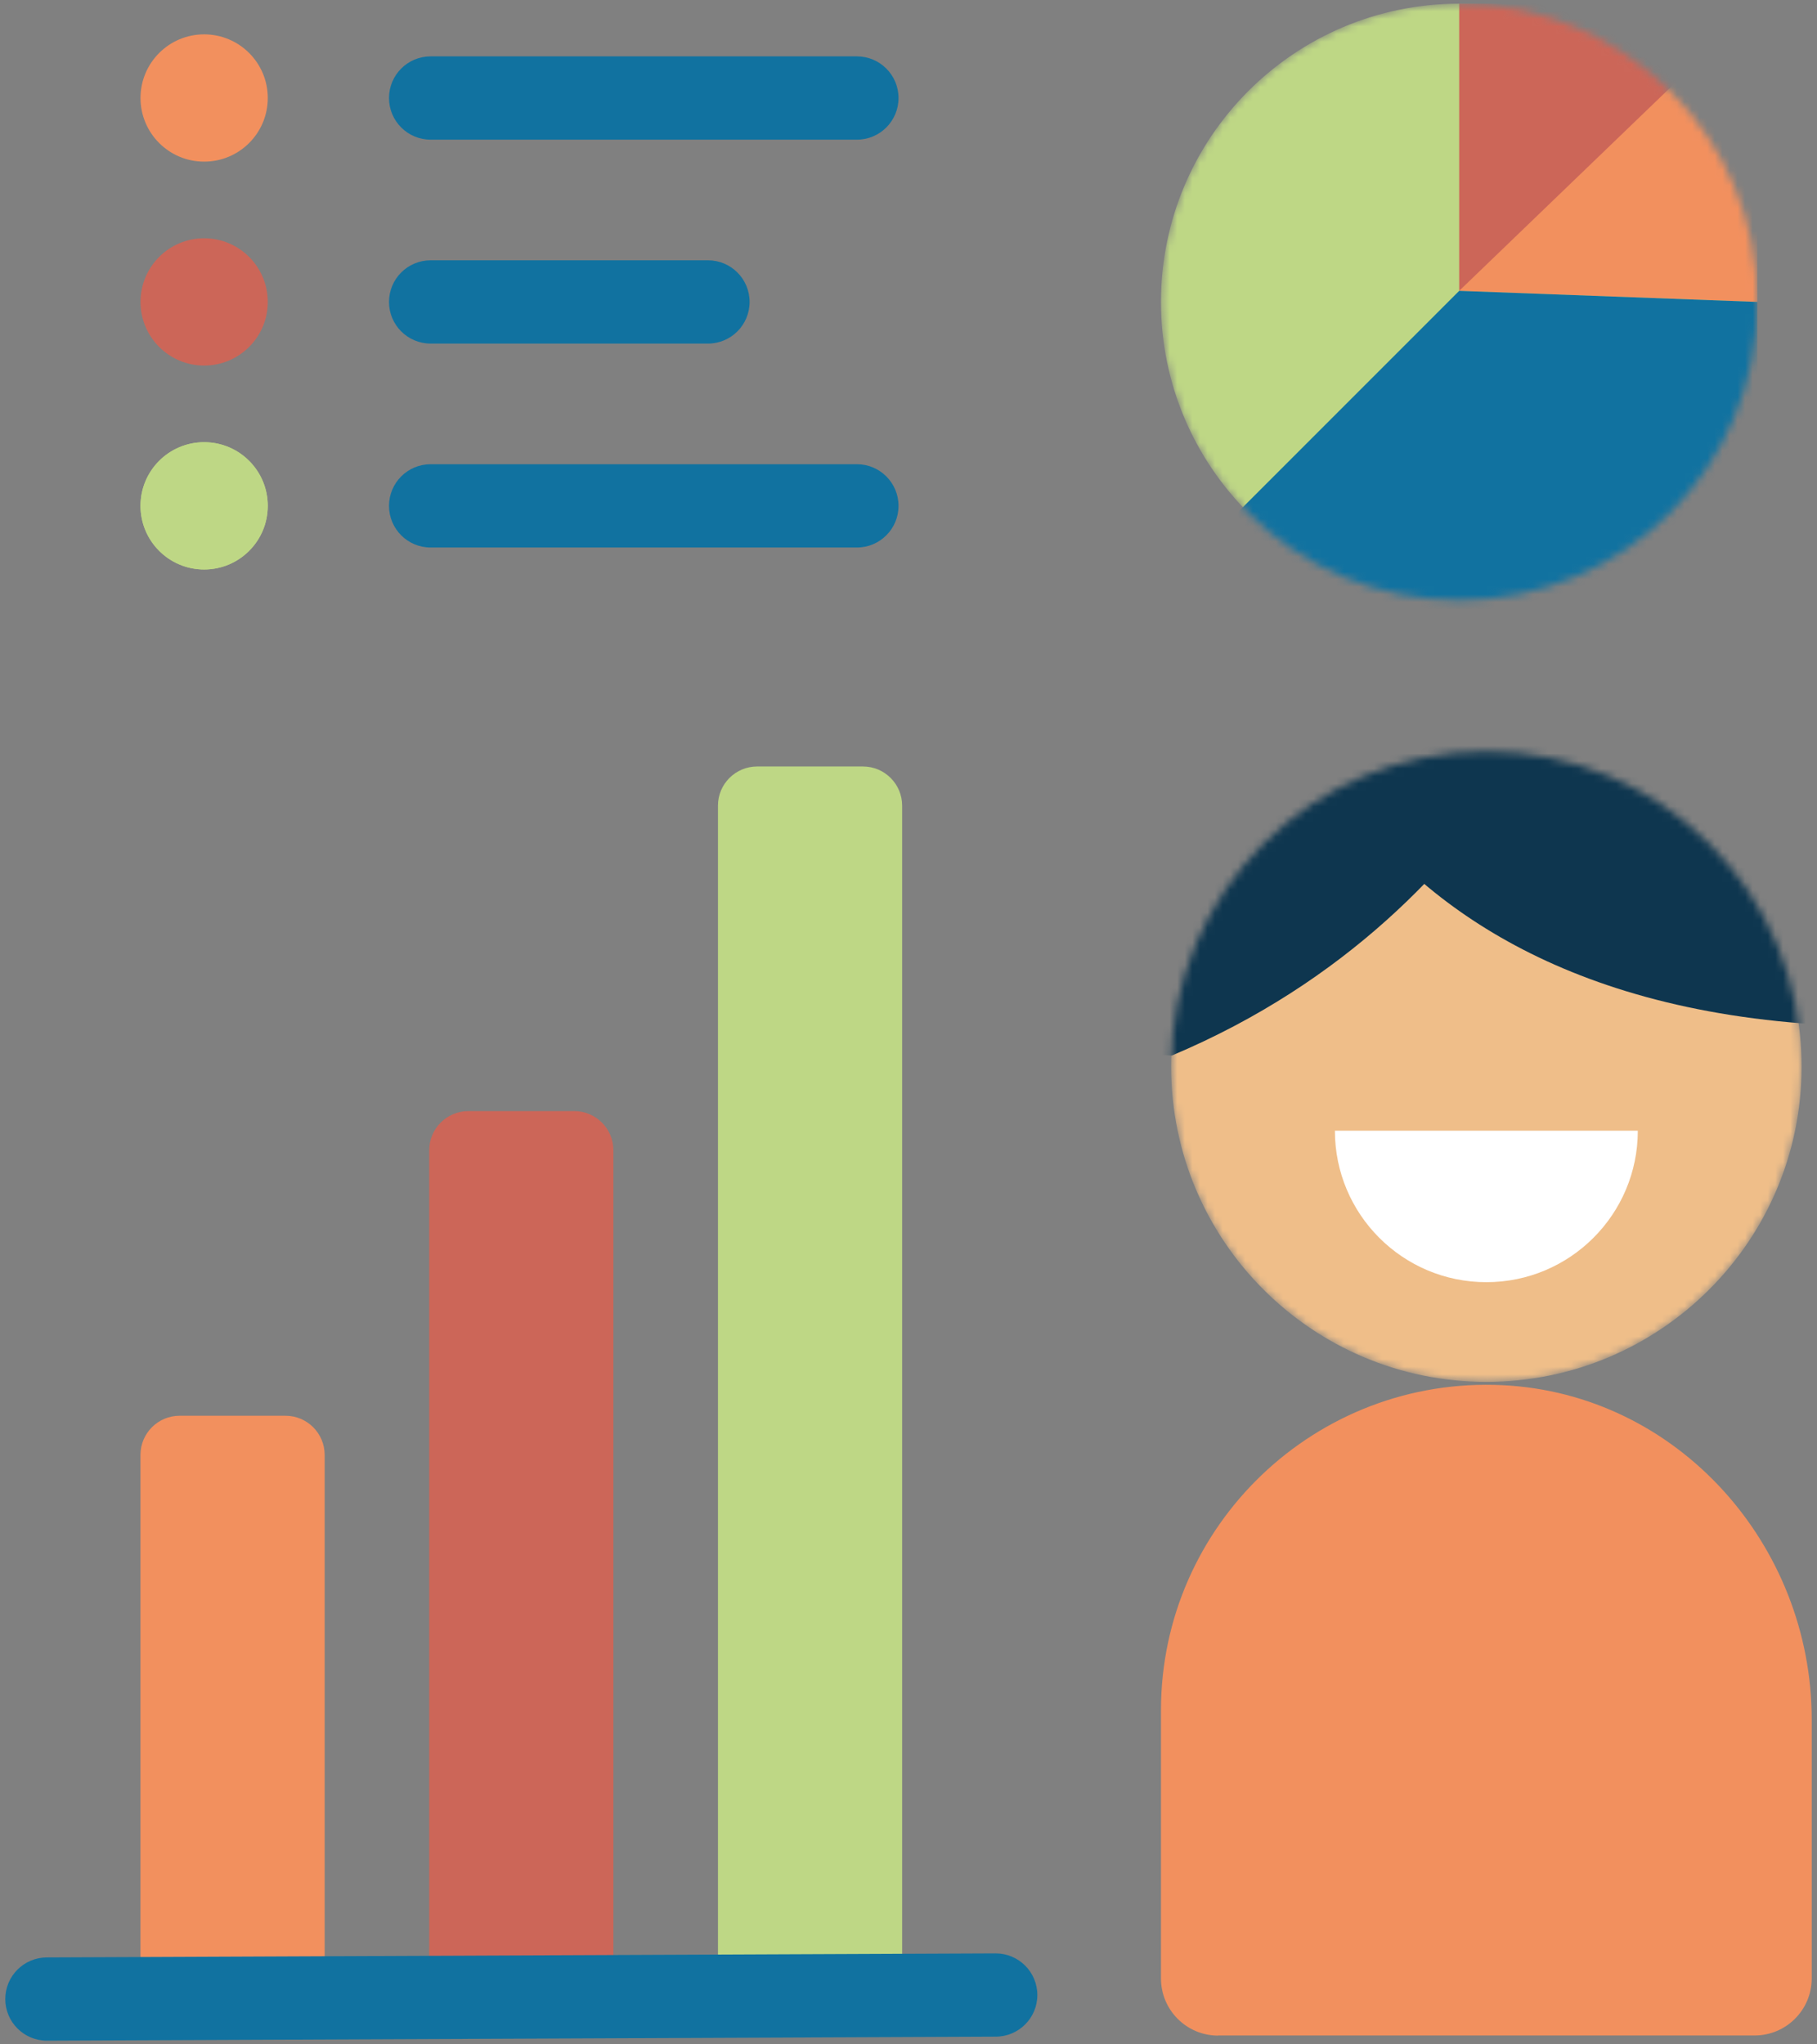 <svg xmlns="http://www.w3.org/2000/svg" width="240" height="270" viewBox="0 0 240 270" fill="none"><rect x="0" y="0" width="240" height="270" fill="#808080" stroke="none"/><path d="M100.005 101.23H113.987C116.842 101.23 119.16 103.548 119.16 106.403V260.039H94.832V106.403C94.832 103.548 97.15 101.23 100.005 101.23Z" fill="#BED785"></path><path d="M61.866 146.744H75.848C78.703 146.744 81.021 149.062 81.021 151.916V260.034H56.693V151.916C56.693 149.062 59.011 146.744 61.866 146.744Z" fill="#CC6658"></path><path d="M23.727 186.978H37.709C40.564 186.978 42.882 189.295 42.882 192.15V260.04H18.554V192.15C18.554 189.295 20.872 186.978 23.727 186.978Z" fill="#F2905E"></path><path d="M131.521 268.981L6.194 269.513C3.158 269.513 0.697 267.052 0.697 264.016C0.697 260.98 3.158 258.519 6.194 258.519L131.521 257.987C134.556 257.987 137.018 260.449 137.018 263.484C137.018 266.52 134.556 268.981 131.521 268.981Z" fill="#1172A0"></path><mask id="mask0_1336_2042" style="mask-type:luminance" maskUnits="userSpaceOnUse" x="154" y="99" width="84" height="84"><path d="M154.689 140.874C154.689 163.862 173.339 182.506 196.321 182.506C219.303 182.506 237.964 163.862 237.964 140.874C237.964 117.886 219.319 99.237 196.321 99.237C173.323 99.237 154.689 117.881 154.689 140.874Z" fill="white"></path></mask><g mask="url(#mask0_1336_2042)"><path d="M154.689 140.874C154.689 163.862 173.339 182.506 196.321 182.506C219.303 182.506 237.964 163.862 237.964 140.874C237.964 117.886 219.319 99.237 196.321 99.237C173.323 99.237 154.689 117.881 154.689 140.874Z" fill="#EFBE89"></path><path d="M166.491 79.673C166.491 79.673 173.147 136.972 252.015 135.552L277.618 127.413L242.116 62.214L185.981 51.177L166.497 79.678L166.491 79.673Z" fill="#0E364F"></path><path d="M211.632 77.663C211.632 77.663 200.819 120.013 154.785 139.407L132.754 138.083L147.889 78.997L190.377 58.891L211.637 77.663H211.632Z" fill="#0E364F"></path></g><path d="M160.914 268.827H231.754C235.927 268.827 239.303 265.451 239.303 261.278V227.11C239.303 204 221.579 184.08 198.49 182.942C173.817 181.73 153.349 201.448 153.349 225.866V261.294C153.349 265.467 156.725 268.843 160.898 268.843L160.914 268.827Z" fill="#F2905E"></path><path d="M176.321 149.333C176.321 160.38 185.279 169.338 196.327 169.338C207.374 169.338 216.332 160.38 216.332 149.333H176.321Z" fill="white"></path><mask id="mask1_1336_2042" style="mask-type:luminance" maskUnits="userSpaceOnUse" x="153" y="0" width="80" height="80"><path d="M192.738 79.264C214.491 79.264 232.126 61.629 232.126 39.875C232.126 18.122 214.491 0.487 192.738 0.487C170.984 0.487 153.349 18.122 153.349 39.875C153.349 61.629 170.984 79.264 192.738 79.264Z" fill="white"></path></mask><g mask="url(#mask1_1336_2042)"><path d="M192.738 79.264C214.491 79.264 232.126 61.629 232.126 39.875C232.126 18.122 214.491 0.487 192.738 0.487C170.984 0.487 153.349 18.122 153.349 39.875C153.349 61.629 170.984 79.264 192.738 79.264Z" fill="#BED785"></path><path d="M192.738 38.413L232.132 -9.487V39.875L192.738 38.413Z" fill="#F2905E"></path><path d="M192.738 38.413V0.487H232.132L192.738 38.413Z" fill="#CC6658"></path><path d="M192.738 38.413L155.726 75.431V92.15H232.132V39.875L192.738 38.413Z" fill="#1172A0"></path></g><path d="M113.184 7.446H56.879C53.843 7.446 51.382 9.907 51.382 12.943V12.948C51.382 15.984 53.843 18.445 56.879 18.445H113.184C116.22 18.445 118.682 15.984 118.682 12.948V12.943C118.682 9.907 116.22 7.446 113.184 7.446Z" fill="#1172A0"></path><path d="M113.184 61.31H56.879C53.843 61.31 51.382 63.772 51.382 66.808V66.813C51.382 69.849 53.843 72.31 56.879 72.31H113.184C116.22 72.31 118.682 69.849 118.682 66.813V66.808C118.682 63.772 116.22 61.31 113.184 61.31Z" fill="#1172A0"></path><path d="M93.514 34.378H56.879C53.843 34.378 51.382 36.839 51.382 39.875V39.88C51.382 42.916 53.843 45.377 56.879 45.377H93.514C96.55 45.377 99.011 42.916 99.011 39.88V39.875C99.011 36.839 96.55 34.378 93.514 34.378Z" fill="#1172A0"></path><path d="M26.965 21.348C31.607 21.348 35.37 17.585 35.37 12.943C35.37 8.301 31.607 4.538 26.965 4.538C22.323 4.538 18.56 8.301 18.56 12.943C18.56 17.585 22.323 21.348 26.965 21.348Z" fill="#F2905E"></path><path d="M26.965 48.28C31.607 48.28 35.37 44.517 35.37 39.875C35.37 35.233 31.607 31.47 26.965 31.47C22.323 31.47 18.56 35.233 18.56 39.875C18.56 44.517 22.323 48.28 26.965 48.28Z" fill="#CC6658"></path><path d="M26.965 75.213C31.607 75.213 35.37 71.449 35.37 66.807C35.37 62.165 31.607 58.402 26.965 58.402C22.323 58.402 18.56 62.165 18.56 66.807C18.56 71.449 22.323 75.213 26.965 75.213Z" fill="#BED785"></path><path d="M26.965 75.213C31.607 75.213 35.37 71.449 35.37 66.807C35.37 62.165 31.607 58.402 26.965 58.402C22.323 58.402 18.56 62.165 18.56 66.807C18.56 71.449 22.323 75.213 26.965 75.213Z" fill="#BED785"></path></svg>